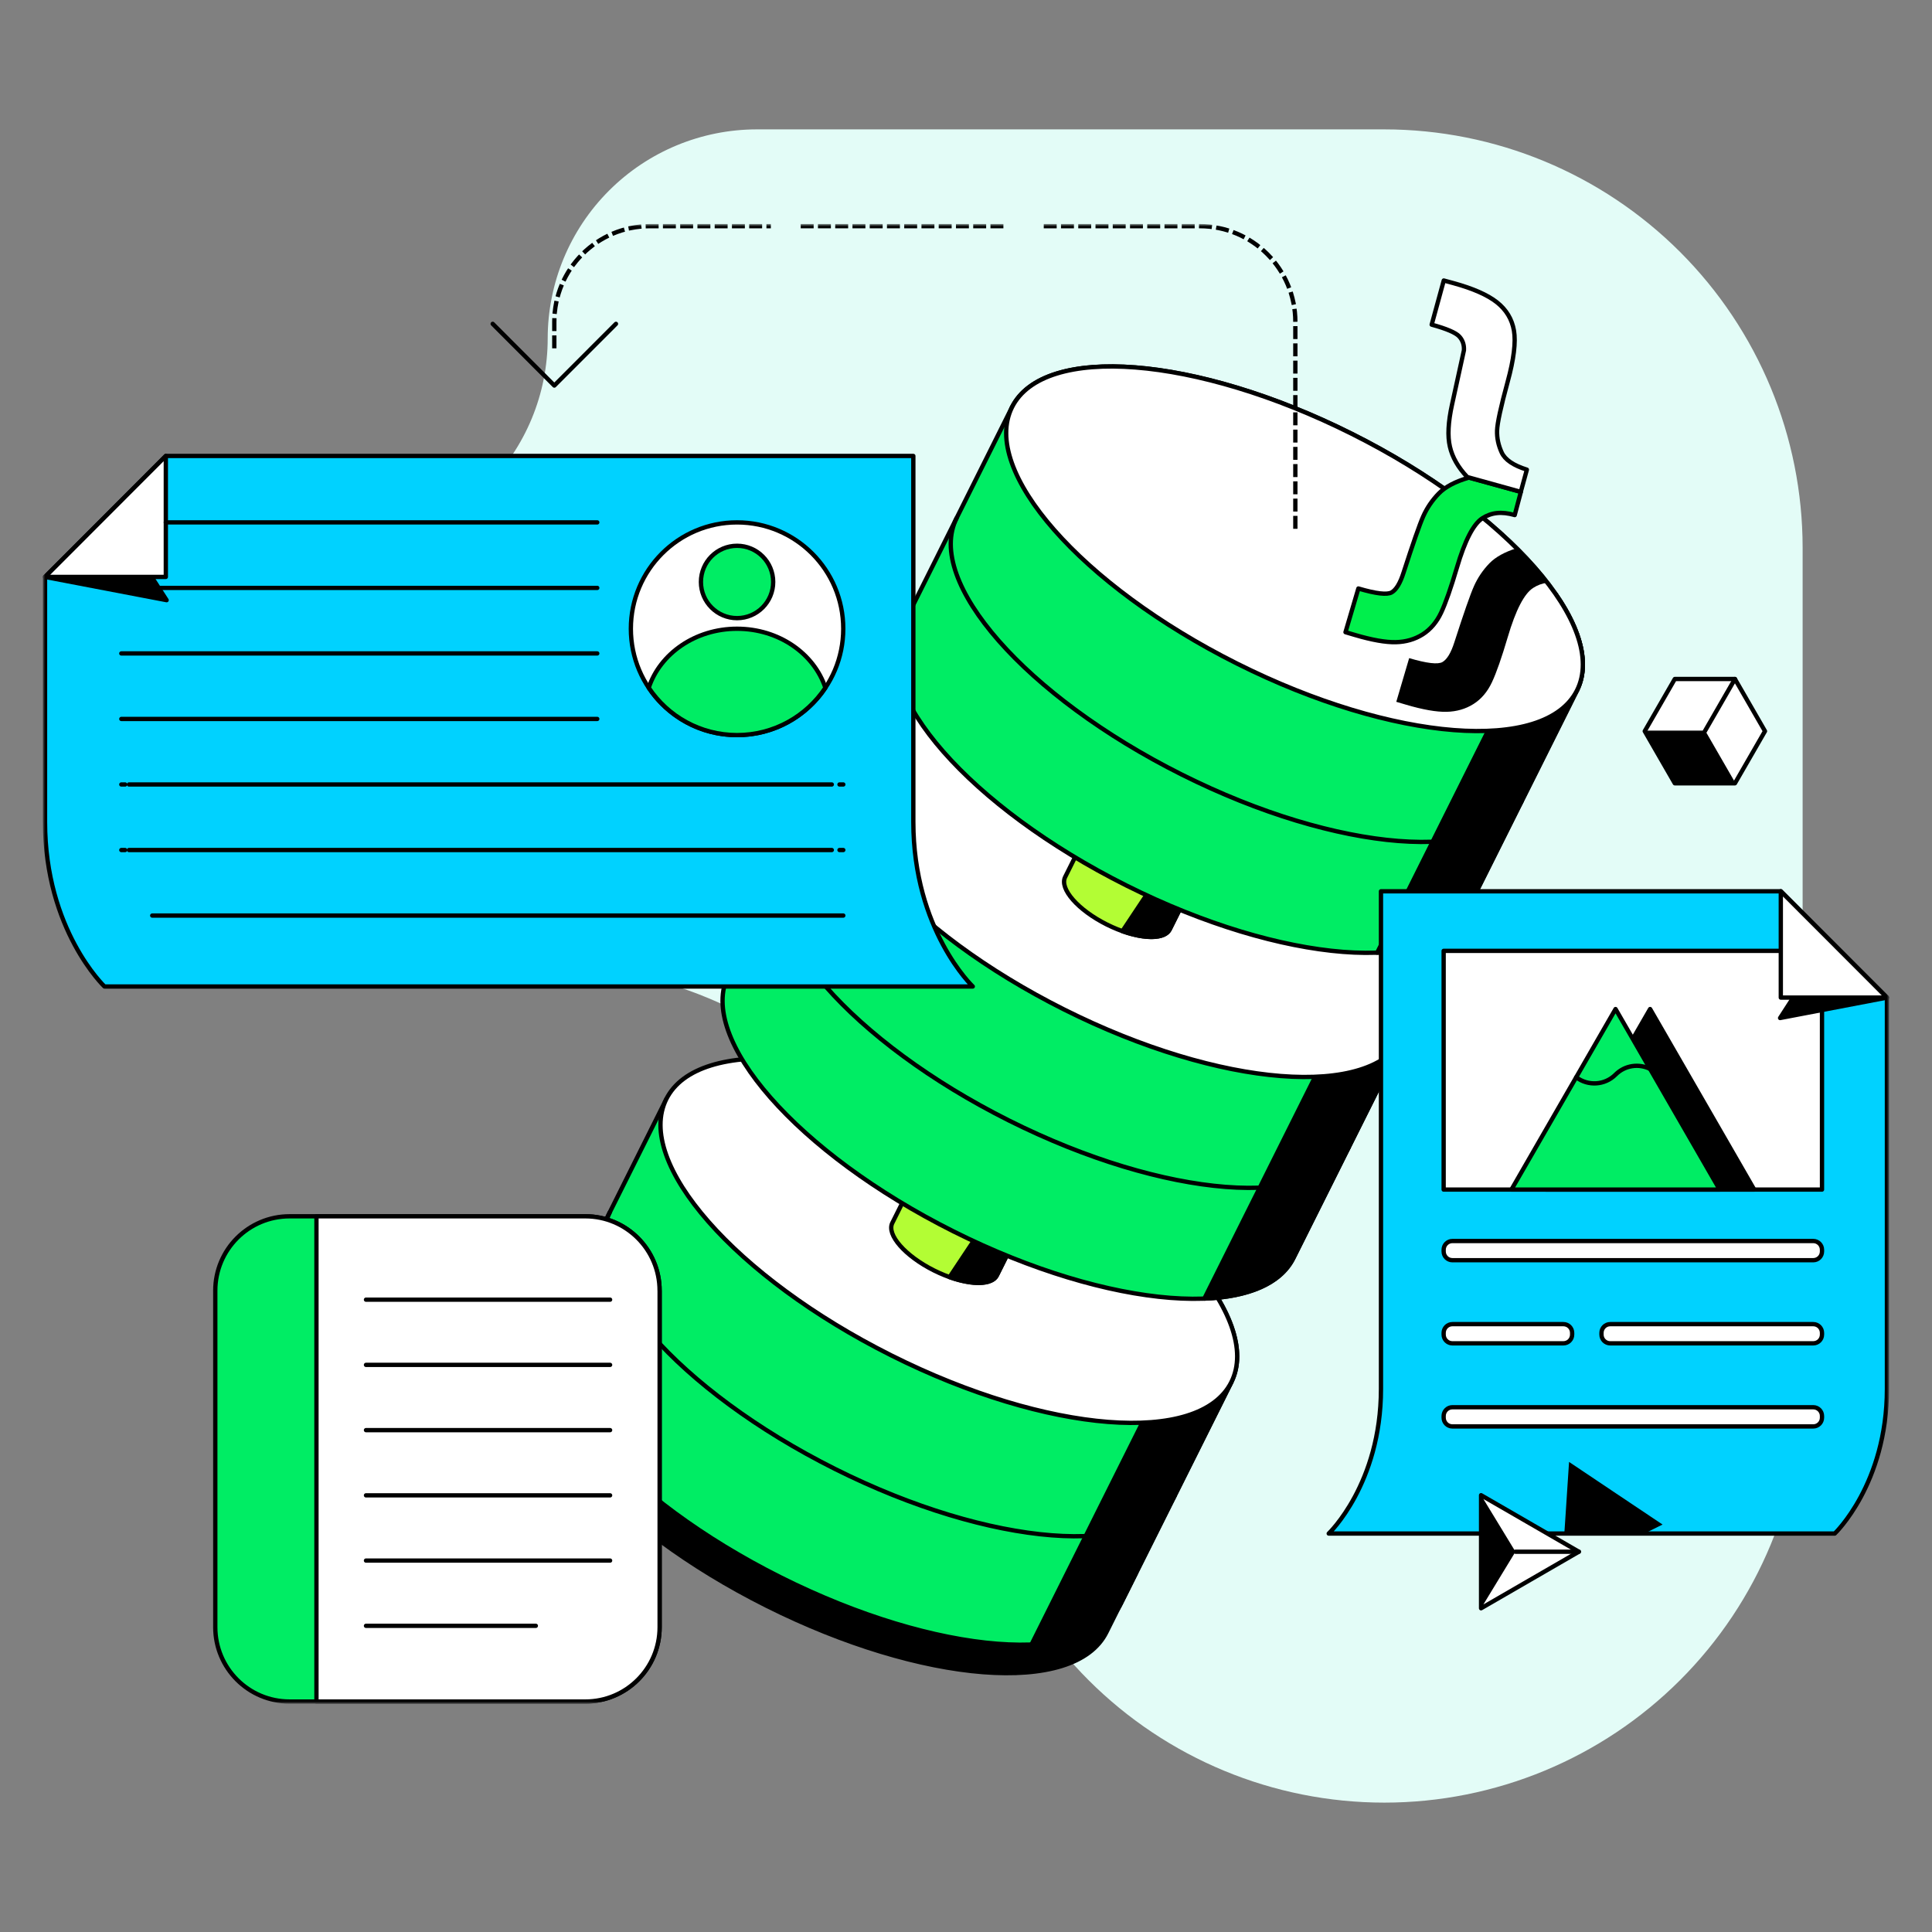 <?xml version="1.0" encoding="utf-8"?>
<svg xmlns="http://www.w3.org/2000/svg" width="448" height="448" viewBox="0 0 448 448" fill="none">
<rect x="0" y="0" width="448" height="448" fill="#808080" stroke="none"/>
<g clip-path="url(#clip0_601_752)">
<path d="M418 127V321C418 346.726 407.78 371.398 389.589 389.589C371.397 407.78 346.724 418 320.998 418C295.271 418 270.598 407.78 252.407 389.589C234.216 371.398 223.996 346.726 223.996 321C223.987 295.277 213.764 270.61 195.575 252.421C177.385 234.231 152.717 224.009 126.994 224H78.501C65.638 224 53.301 218.89 44.206 209.795C35.11 200.699 30 188.363 30 175.5C30 162.637 35.11 150.301 44.206 141.205C53.301 132.11 65.638 127 78.501 127C91.363 126.996 103.697 121.884 112.792 112.79C121.886 103.695 126.998 91.362 127.002 78.5C127.007 65.64 132.117 53.308 141.21 44.213C150.303 35.119 162.634 30.007 175.495 30H320.998C346.722 30.009 371.389 40.231 389.579 58.421C407.768 76.61 417.991 101.277 418 127Z" fill="#E3FCF7"/>
<mask id="mask0_601_752" style="mask-type:luminance" maskUnits="userSpaceOnUse" x="10" y="52" width="428" height="343">
<path d="M438 52H10V395H438V52Z" fill="white"/>
</mask>
<g mask="url(#mask0_601_752)">
<path d="M132.415 299.08L125.523 312.875C118.171 327.582 141.542 354.207 177.726 372.338C213.91 390.469 249.192 393.239 256.543 378.523L263.436 364.728L132.415 299.08Z" fill="black" stroke="black" stroke-linecap="round" stroke-linejoin="round"/>
<path d="M154.514 254.855L128.819 306.292C121.467 320.999 144.838 347.624 181.022 365.755C217.205 383.886 252.488 386.656 259.839 371.941L285.535 320.503C292.886 305.797 269.515 279.171 233.331 261.04C197.148 242.91 161.865 240.14 154.514 254.855Z" fill="#00ED64"/>
<path d="M285.534 320.504L259.839 371.941C252.488 386.647 217.205 383.878 181.022 365.756C144.838 347.625 121.467 321.008 128.819 306.293L154.514 254.855" stroke="black" stroke-linecap="round" stroke-linejoin="round"/>
<path d="M272.404 346.793C265.052 361.499 229.77 358.729 193.586 340.607C157.403 322.477 134.031 295.86 141.383 281.145" stroke="black" stroke-linecap="round" stroke-linejoin="round"/>
<path d="M280.666 298.328L239.189 381.346C249.413 380.939 256.879 377.86 259.83 371.949L285.526 320.512C288.477 314.601 286.471 306.77 280.666 298.328Z" fill="black" stroke="black" stroke-linecap="round" stroke-linejoin="round"/>
<path d="M285.527 320.497C292.877 305.786 269.506 279.165 233.326 261.038C197.147 242.91 161.859 240.141 154.509 254.852C147.159 269.563 170.531 296.183 206.71 314.311C242.89 332.438 278.177 335.208 285.527 320.497Z" fill="white" stroke="black" stroke-linecap="round" stroke-linejoin="round"/>
<path d="M211.665 274.065L206.911 283.587C205.55 286.312 209.88 291.241 216.569 294.594C223.267 297.948 229.797 298.461 231.157 295.736L235.911 286.215C237.272 283.489 232.942 278.561 226.253 275.207C219.556 271.853 213.026 271.34 211.665 274.065Z" fill="#B3FD34" stroke="black" stroke-linecap="round" stroke-linejoin="round"/>
<path d="M231.775 278.738L220.191 296.144C225.475 298.028 230.044 297.966 231.157 295.737L235.911 286.215C236.838 284.348 235.107 281.455 231.775 278.738Z" fill="black" stroke="black" stroke-linecap="round" stroke-linejoin="round"/>
<path d="M323.353 244.812C330.704 230.105 307.333 203.48 271.149 185.349C234.966 167.218 199.684 164.449 192.332 179.164" stroke="black" stroke-linecap="round" stroke-linejoin="round"/>
<path d="M194.585 174.642L168.89 226.08C161.538 240.786 184.91 267.412 221.093 285.542C257.277 303.673 292.559 306.443 299.911 291.728L325.606 240.29C332.957 225.584 309.586 198.958 273.402 180.828C237.219 162.697 201.937 159.927 194.585 174.642Z" fill="#00ED64"/>
<path d="M320.746 218.107L279.27 301.125C289.493 300.718 296.959 297.639 299.911 291.728L325.606 240.291C328.557 234.38 326.551 226.549 320.746 218.107Z" fill="black" stroke="black" stroke-linecap="round" stroke-linejoin="round"/>
<path d="M325.601 240.29C332.951 225.579 309.58 198.958 273.4 180.831C237.221 162.703 201.933 159.934 194.583 174.645C187.234 189.356 210.605 215.976 246.784 234.104C282.964 252.231 318.251 255.001 325.601 240.29Z" fill="white" stroke="black" stroke-linecap="round" stroke-linejoin="round"/>
<path d="M325.615 240.291L299.919 291.728C292.568 306.434 257.286 303.665 221.102 285.543C184.918 267.412 161.547 240.795 168.899 226.08L194.594 174.643" stroke="black" stroke-linecap="round" stroke-linejoin="round"/>
<path d="M251.745 193.845L246.991 203.366C245.631 206.091 249.96 211.02 256.649 214.374C263.347 217.727 269.877 218.24 271.237 215.515L275.991 205.994C277.352 203.269 273.022 198.34 266.333 194.986C259.636 191.633 253.106 191.119 251.745 193.845Z" fill="#B3FD34" stroke="black" stroke-linecap="round" stroke-linejoin="round"/>
<path d="M271.856 198.516L260.271 215.921C265.555 217.806 270.124 217.744 271.237 215.514L275.991 205.993C276.919 204.126 275.187 201.232 271.856 198.516Z" fill="black" stroke="black" stroke-linecap="round" stroke-linejoin="round"/>
<path d="M234.665 94.42L208.97 145.857C201.618 160.563 224.99 187.189 261.173 205.32C297.357 223.451 332.639 226.22 339.991 211.505L365.686 160.068C373.037 145.361 349.666 118.736 313.483 100.605C277.299 82.474 242.017 79.704 234.665 94.42Z" fill="#00ED64"/>
<path d="M365.686 160.068C373.037 145.361 349.666 118.736 313.482 100.605C277.299 82.474 242.017 79.704 234.665 94.42" stroke="black" stroke-linecap="round" stroke-linejoin="round"/>
<path d="M365.686 160.068L339.991 211.505C332.639 226.212 297.357 223.442 261.173 205.32C224.99 187.189 201.618 160.572 208.97 145.857L234.665 94.42" stroke="black" stroke-linecap="round" stroke-linejoin="round"/>
<path d="M352.838 185.791C345.487 200.497 310.204 197.727 274.021 179.605C237.837 161.475 214.466 134.858 221.818 120.143" stroke="black" stroke-linecap="round" stroke-linejoin="round"/>
<path d="M312.758 266.004C305.407 280.71 270.124 277.94 233.941 259.818C197.757 241.687 174.386 215.071 181.737 200.355" stroke="black" stroke-linecap="round" stroke-linejoin="round"/>
<path d="M360.826 137.895L319.35 220.913C329.573 220.505 337.039 217.426 339.991 211.515L365.686 160.078C368.637 154.167 366.631 146.336 360.826 137.895Z" fill="black" stroke="black" stroke-linecap="round" stroke-linejoin="round"/>
<path d="M365.688 160.071C373.038 145.36 349.667 118.739 313.487 100.612C277.308 82.484 242.02 79.715 234.67 94.426C227.321 109.137 250.692 135.758 286.871 153.885C323.051 172.013 358.338 174.782 365.688 160.071Z" fill="white" stroke="black" stroke-linecap="round" stroke-linejoin="round"/>
<path d="M38.452 105.729H211.788V190.569C211.788 215.673 225.572 228.751 225.572 228.751H24.226C24.226 228.751 10.441 215.673 10.441 190.569V133.779L38.452 105.729Z" fill="#00D2FF" stroke="black" stroke-linecap="round" stroke-linejoin="round"/>
<path d="M35.165 133.779L38.637 139.168L10.441 133.779H35.165Z" fill="black" stroke="black" stroke-linecap="round" stroke-linejoin="round"/>
<path d="M38.452 105.729V133.779H10.441L38.452 105.729Z" fill="white" stroke="black" stroke-linecap="round" stroke-linejoin="round"/>
<path d="M170.913 170.457C184.514 170.457 195.539 159.416 195.539 145.796C195.539 132.176 184.514 121.135 170.913 121.135C157.313 121.135 146.287 132.176 146.287 145.796C146.287 159.416 157.313 170.457 170.913 170.457Z" fill="white" stroke="black" stroke-linecap="round" stroke-linejoin="round"/>
<path d="M138.494 121.135H38.452" stroke="black" stroke-linecap="round" stroke-linejoin="round"/>
<path d="M138.494 136.328H28.132" stroke="black" stroke-linecap="round" stroke-linejoin="round"/>
<path d="M138.494 151.521H28.132" stroke="black" stroke-linecap="round" stroke-linejoin="round"/>
<path d="M138.494 166.713H28.132" stroke="black" stroke-linecap="round" stroke-linejoin="round"/>
<path d="M195.549 181.906H194.665" stroke="black" stroke-linecap="round" stroke-linejoin="round"/>
<path d="M192.88 181.906H29.908" stroke="black" stroke-linecap="round" stroke-linejoin="round"/>
<path d="M29.015 181.906H28.132" stroke="black" stroke-linecap="round" stroke-linejoin="round"/>
<path d="M195.549 197.109H194.665" stroke="black" stroke-linecap="round" stroke-linejoin="round"/>
<path d="M192.88 197.109H29.908" stroke="black" stroke-linecap="round" stroke-linejoin="round"/>
<path d="M29.015 197.109H28.132" stroke="black" stroke-linecap="round" stroke-linejoin="round"/>
<path d="M195.548 212.303H35.298" stroke="black" stroke-linecap="round" stroke-linejoin="round"/>
<path d="M170.913 170.456C179.457 170.456 186.985 166.103 191.395 159.484C188.77 151.564 180.597 145.795 170.913 145.795C161.228 145.795 153.046 151.573 150.431 159.484C154.849 166.103 162.377 170.456 170.913 170.456Z" fill="#00ED64" stroke="black" stroke-linecap="round" stroke-linejoin="round"/>
<path d="M170.913 143.336C175.539 143.336 179.289 139.58 179.289 134.947C179.289 130.314 175.539 126.559 170.913 126.559C166.286 126.559 162.536 130.314 162.536 134.947C162.536 139.58 166.286 143.336 170.913 143.336Z" fill="#00ED64" stroke="black" stroke-linecap="round" stroke-linejoin="round"/>
<path d="M135.728 282.039H67.142C57.631 282.039 49.921 289.76 49.921 299.285V377.312C49.921 386.837 57.631 394.558 67.142 394.558H135.728C145.239 394.558 152.949 386.837 152.949 377.312V299.285C152.949 289.76 145.239 282.039 135.728 282.039Z" fill="#00ED64" stroke="black" stroke-linecap="round" stroke-linejoin="round"/>
<path d="M152.958 299.285V377.312C152.958 386.834 145.244 394.558 135.737 394.558H73.381V282.039H135.728C145.236 282.039 152.949 289.764 152.949 299.285H152.958Z" fill="white" stroke="black" stroke-linecap="round" stroke-linejoin="round"/>
<path d="M141.472 316.494H84.868" stroke="black" stroke-linecap="round" stroke-linejoin="round"/>
<path d="M141.472 331.627H84.868" stroke="black" stroke-linecap="round" stroke-linejoin="round"/>
<path d="M141.472 346.748H84.868" stroke="black" stroke-linecap="round" stroke-linejoin="round"/>
<path d="M141.472 361.871H84.868" stroke="black" stroke-linecap="round" stroke-linejoin="round"/>
<path d="M124.25 377.002H84.868" stroke="black" stroke-linecap="round" stroke-linejoin="round"/>
<path d="M141.472 301.373H84.868" stroke="black" stroke-linecap="round" stroke-linejoin="round"/>
<path d="M142.833 75.096L128.536 89.404L114.248 75.096" stroke="black" stroke-linecap="round" stroke-linejoin="round"/>
<path d="M242.529 52.443H278.2C290.447 52.443 300.37 62.38 300.37 74.645V122.525" stroke="black" stroke-linecap="square" stroke-linejoin="round" stroke-dasharray="2 2"/>
<path d="M186.173 52.443H233.923" stroke="black" stroke-miterlimit="10" stroke-linecap="square" stroke-dasharray="2 2"/>
<path d="M128.535 80.272V74.645C128.535 62.38 138.458 52.443 150.705 52.443H178.247" stroke="black" stroke-linecap="square" stroke-linejoin="round" stroke-dasharray="2 2"/>
<path d="M412.941 206.675H320.225V322.052C320.225 344.112 308.11 355.606 308.11 355.606H425.444C425.444 355.606 437.549 344.112 437.549 322.052V231.318L412.932 206.666L412.941 206.675Z" fill="#00D2FF" stroke="black" stroke-linecap="round" stroke-linejoin="round"/>
<path d="M420.469 326.316H336.783C335.666 326.316 334.76 327.224 334.76 328.343V328.741C334.76 329.86 335.666 330.767 336.783 330.767H420.469C421.587 330.767 422.493 329.86 422.493 328.741V328.343C422.493 327.224 421.587 326.316 420.469 326.316Z" fill="white" stroke="black" stroke-linecap="round" stroke-linejoin="round"/>
<path d="M420.469 287.771H336.783C335.666 287.771 334.76 288.679 334.76 289.798V290.196C334.76 291.315 335.666 292.222 336.783 292.222H420.469C421.587 292.222 422.493 291.315 422.493 290.196V289.798C422.493 288.679 421.587 287.771 420.469 287.771Z" fill="white" stroke="black" stroke-linecap="round" stroke-linejoin="round"/>
<path d="M362.531 307.045H336.783C335.666 307.045 334.76 307.952 334.76 309.071V309.469C334.76 310.589 335.666 311.496 336.783 311.496H362.531C363.649 311.496 364.555 310.589 364.555 309.469V309.071C364.555 307.952 363.649 307.045 362.531 307.045Z" fill="white" stroke="black" stroke-linecap="round" stroke-linejoin="round"/>
<path d="M420.469 307.045H373.382C372.264 307.045 371.358 307.952 371.358 309.071V309.469C371.358 310.589 372.264 311.496 373.382 311.496H420.469C421.587 311.496 422.493 310.589 422.493 309.469V309.071C422.493 307.952 421.587 307.045 420.469 307.045Z" fill="white" stroke="black" stroke-linecap="round" stroke-linejoin="round"/>
<path d="M422.493 220.486H334.76V275.843H422.493V220.486Z" fill="white" stroke="black" stroke-linecap="round" stroke-linejoin="round"/>
<path d="M415.831 231.326L412.773 236.06L437.559 231.326H415.831Z" fill="black" stroke="black" stroke-linecap="round" stroke-linejoin="round"/>
<path d="M412.941 206.674V231.326H437.559L412.941 206.674Z" fill="white" stroke="black" stroke-linecap="round" stroke-linejoin="round"/>
<path d="M382.633 233.98L394.703 254.908L406.773 275.843H382.633H358.493L370.563 254.908L382.633 233.98Z" fill="black" stroke="black" stroke-linecap="round" stroke-linejoin="round"/>
<path d="M374.62 233.98L386.69 254.908L398.76 275.843H374.62H350.479L362.55 254.908L374.62 233.98Z" fill="#00ED64" stroke="black" stroke-linecap="round" stroke-linejoin="round"/>
<path d="M382.633 247.874C380.035 246.573 376.784 247.007 374.619 249.183C372.127 251.679 368.221 251.882 365.5 249.803" stroke="black" stroke-linecap="round" stroke-linejoin="round"/>
<path d="M381.299 355.605L385.522 353.517L374.681 346.261L363.839 338.996L362.982 352.03L362.743 355.605H381.299Z" fill="black"/>
<path d="M340.627 110.755L352.67 114.047L351.239 119.435C348.155 118.551 345.822 118.843 343.737 120.179C341.661 121.515 339.69 125.32 337.843 131.594C336.43 136.372 335.21 139.867 334.177 142.061C333.143 144.256 331.72 145.937 329.909 147.096C328.088 148.247 326.012 148.857 323.662 148.91C321.311 148.963 318.174 148.415 314.242 147.256L311.998 146.592L314.985 136.46C319.085 137.673 321.656 137.973 322.707 137.363C323.768 136.752 324.687 135.221 325.464 132.779C327.647 126.037 329.158 121.692 330.024 119.736C330.898 117.781 332.091 116.02 333.611 114.454C335.131 112.887 337.464 111.658 340.627 110.746V110.755Z" fill="#00EF4C" stroke="black" stroke-linecap="round" stroke-linejoin="round"/>
<path d="M340.212 110.605L352.644 114.056L354.058 108.906C350.939 107.932 348.995 106.605 348.226 104.942C347.457 103.278 347.095 101.588 347.148 99.854C347.201 98.128 348.014 94.359 349.596 88.554C351.036 83.289 351.522 79.325 351.062 76.661C350.603 73.998 349.277 71.812 347.095 70.087C344.912 68.37 341.546 66.892 337.004 65.645L334.786 65.043L331.985 75.281C335.449 76.228 337.579 77.148 338.374 78.015C339.169 78.882 339.54 79.962 339.461 81.227L336.704 93.81C335.811 97.871 335.635 101.128 336.209 103.579C336.774 106.03 338.109 108.375 340.221 110.596H340.212V110.605Z" fill="white" stroke="black" stroke-linecap="round" stroke-linejoin="round"/>
<path d="M351.663 127.125C348.88 128.01 346.785 129.169 345.389 130.603C343.87 132.169 342.677 133.93 341.802 135.885C340.927 137.841 339.416 142.185 337.243 148.928C336.465 151.37 335.546 152.901 334.486 153.512C333.434 154.122 330.863 153.821 326.763 152.609L323.776 162.741L326.021 163.404C329.944 164.564 333.081 165.112 335.44 165.059C337.79 165.006 339.876 164.395 341.687 163.245C343.498 162.095 344.921 160.414 345.955 158.21C346.989 156.016 348.208 152.521 349.622 147.742C351.469 141.469 353.439 137.664 355.515 136.328C356.532 135.673 357.61 135.275 358.802 135.133C356.761 132.496 354.367 129.815 351.663 127.125Z" fill="black"/>
<path d="M366.11 359.818L354.773 366.375L343.437 372.931V359.818V346.713L354.773 353.261L366.11 359.818Z" fill="white" stroke="black" stroke-linecap="round" stroke-linejoin="round"/>
<path d="M351.415 359.818L343.437 346.713V372.931L351.415 359.818Z" fill="black"/>
<path d="M351.415 359.818H366.109" stroke="black" stroke-linecap="round" stroke-linejoin="round"/>
<path d="M402.303 157.449H388.359L381.388 169.545L388.359 181.633H402.303L409.274 169.545L402.303 157.449Z" fill="white" stroke="black" stroke-linecap="round" stroke-linejoin="round"/>
<path d="M388.359 181.632H402.303L395.331 169.545H381.388L388.359 181.632Z" fill="black" stroke="black" stroke-width="0.25" stroke-linecap="round" stroke-linejoin="round"/>
<path d="M402.303 157.449L395.331 169.545" stroke="black" stroke-linecap="round" stroke-linejoin="round"/>
</g>
</g>
<defs>
<clipPath id="clip0_601_752">
<rect width="448" height="448" fill="white"/>
</clipPath>
</defs>
</svg>